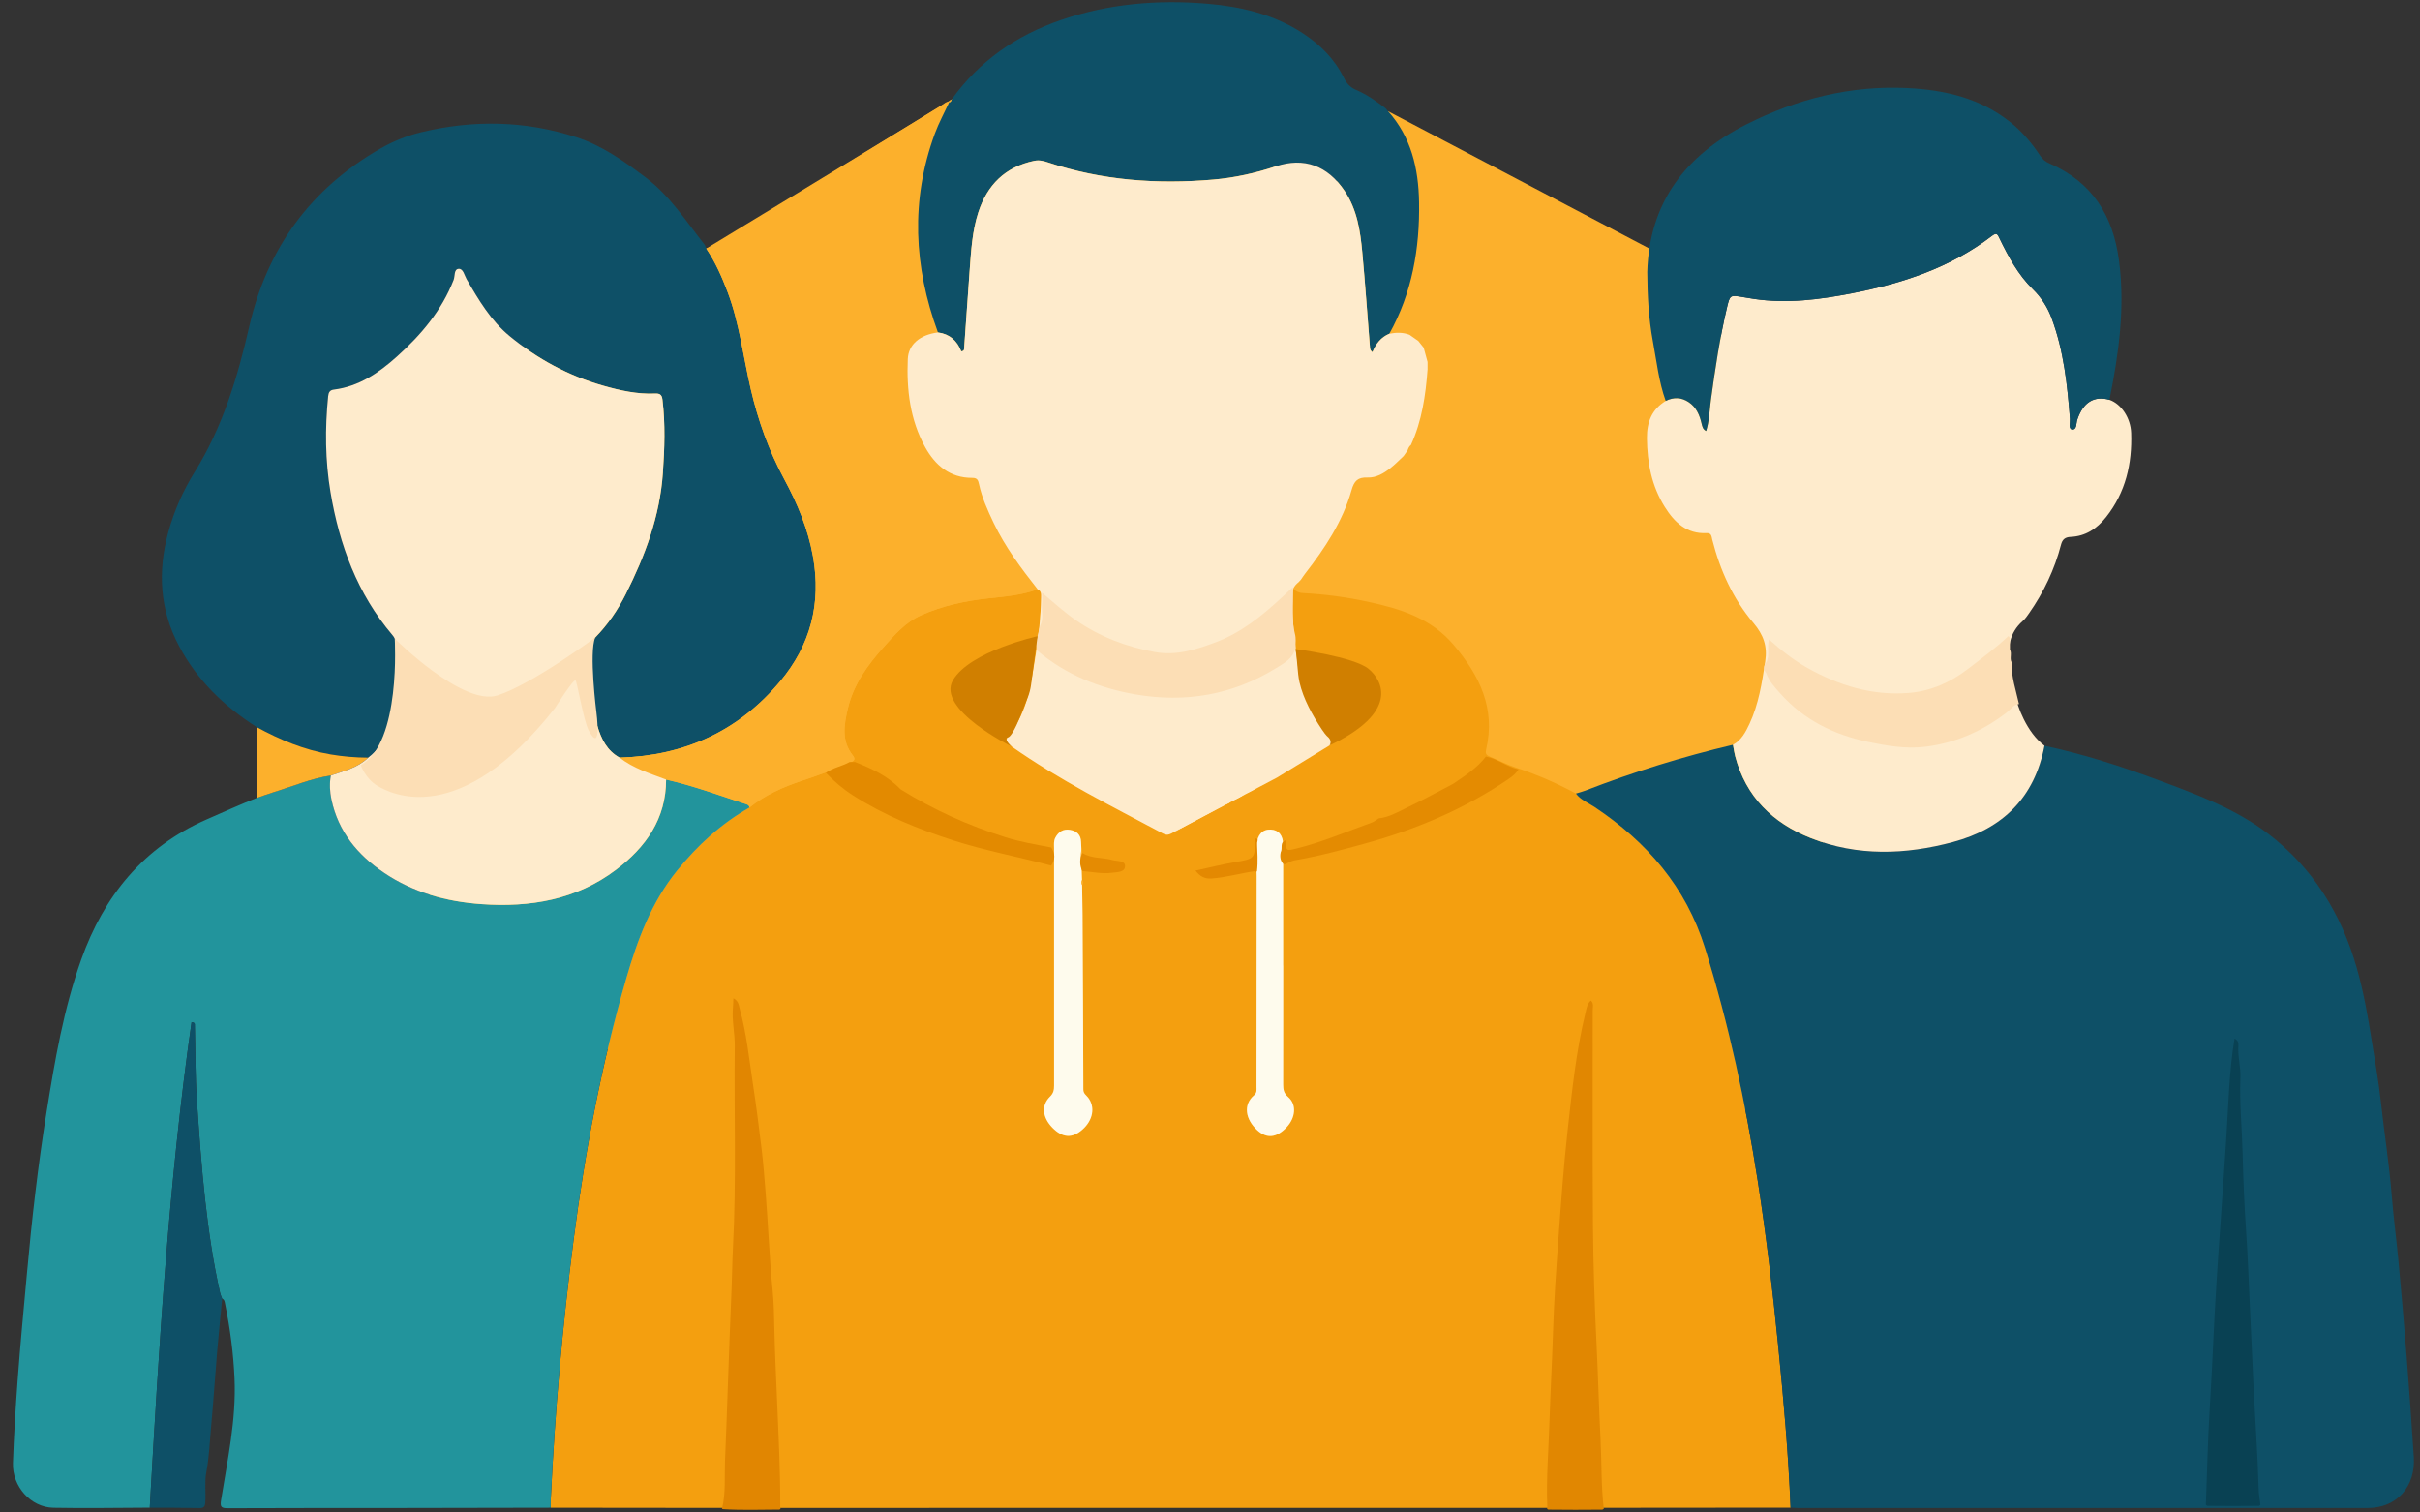 <?xml version="1.0" encoding="utf-8"?>
<!-- Generator: Adobe Illustrator 25.2.1, SVG Export Plug-In . SVG Version: 6.00 Build 0)  -->
<svg version="1.1" id="Layer_1" xmlns="http://www.w3.org/2000/svg" xmlns:xlink="http://www.w3.org/1999/xlink" x="0px" y="0px"
	 viewBox="0 0 1600 1000" style="enable-background:new 0 0 1600 1000;" xml:space="preserve">
<rect x="0" y="0" width="1600" height="1000" fill="#333333" stroke="none"/>
<style type="text/css">
	.st0{fill:#FCB02C;}
	.st1{fill:#F49F0F;}
	.st2{fill:#0E5067;}
	.st3{fill:#22949C;}
	.st4{fill:#FEEBCC;}
	.st5{fill:#FEFBED;}
	.st6{fill:#094153;}
	.st7{fill:#E48B01;}
	.st8{fill:#E18601;}
	.st9{fill:#E18701;}
	.st10{fill:#E38A00;}
	.st11{fill:#E48901;}
	.st12{fill:#E58B02;}
	.st13{fill:#FCDEB5;}
	.st14{fill:#D07F00;}
</style>
<polygon class="st0" points="306.09,250.02 466.93,164.32 641.93,57.99 938.22,133.68 1041.92,315.93 1234.22,728.68 527.37,772.62 
	282.55,618.82 "/>
<polygon class="st0" points="917.6,73.48 1090.49,164.32 1234.22,341.48 1204.96,563.14 1003.97,594.38 790.39,394.76 "/>
<g>
	<path class="st1" d="M1183.85,996.8c-54.25,0.05-108.5,0.13-162.75,0.14c-176.87,0.03-353.74,0.05-530.61,0.04
		c-42.13,0-84.26-0.09-126.39-0.13c0.01-1.99-0.05-3.98,0.05-5.96c2.71-57.26,7.73-114.3,15.08-171.16
		c7.56-58.53,18.47-116.36,34.91-173.08c7.38-25.47,16.59-50.15,33.56-71.09c13.49-16.64,29.03-30.96,47.77-41.59
		c10.31-8.34,22.23-13.59,34.65-17.75c10.32-3.45,20.58-7.02,30.49-11.52c1.94-0.88,6.12-1.57,3.28-5.16
		c-7.76-9.79-5.82-20.4-3.3-31.14c3.73-15.92,13.08-28.71,23.65-40.56c7.21-8.08,14.52-16.51,24.72-21.04
		c14.36-6.38,29.57-9.64,45.2-11.28c10.77-1.13,21.61-2.11,31.91-5.87c2.55,1.14,2.29,3.35,2.25,5.57
		c-0.24,12.51-1.53,24.94-3.54,37.27c-3.03,18.55-4.92,37.56-17.43,52.94c-3.06,3.77-2.06,5.59,1.53,8.12
		c31.58,22.19,66,39.43,99.94,57.5c2.05,1.09,3.63,1.03,5.52,0.01c11.15-6.01,22.32-11.98,33.48-17.96
		c0.82-0.48,1.64-0.96,2.46-1.43l-0.06,0.09c1.55-0.35,2.93-0.98,3.71-2.48c0.36,0.03,0.7-0.03,1.02-0.19
		c3.14-0.93,5.92-2.52,8.45-4.57l-0.06,0.08c3.01-1.26,6.03-2.51,8.44-4.82c0,0-0.13,0.08-0.13,0.08c0.83-0.44,1.66-0.87,2.49-1.31
		c0,0-0.06,0.09-0.06,0.09c2.22-0.87,4.37-1.87,6.05-3.64l-0.13,0.08c0.82-0.44,1.64-0.89,2.45-1.33l-0.06,0.05
		c1.9-0.78,4-1.29,4.99-3.41l0.05,0.13c2.79-0.46,4.97-2.04,7-3.87l-0.05,0.09c5.48-2.72,10.69-5.89,15.51-9.68l-0.06,0.05
		c1.22-0.81,2.44-1.62,3.65-2.42l-0.06,0.06c1.14-0.44,2.32-0.84,2.62-2.26l-0.17,0c5.57-2.3,5.57-2.3,0.14-7.64l0,0.12
		c0.13-2.12-1.33-3.37-2.58-4.74l0.04,0.06c-0.42-0.42-0.83-0.84-1.25-1.25l0.06,0.04c-0.08-0.36-0.19-0.71-0.32-1.06
		c-8.94-13.5-12.83-28.68-14.76-44.49c-1.79-14.67-3.58-29.35-2.26-44.19c1.82,1.52,3.6,2.63,6.27,2.76
		c14.8,0.76,29.44,2.73,43.96,5.91c21.2,4.64,41.13,10.88,55.98,28.45c17.05,20.16,27.78,41.82,21.45,68.97
		c-0.58,2.47-0.2,3.71,2.04,4.65c5.85,2.46,11.52,5.41,17.52,7.39c13.78,4.56,27.02,10.27,39.76,17.17
		c3.15,4.3,8.13,6.12,12.34,8.92c34.56,23.07,60.4,52.81,73,93.17c15.73,50.42,26.76,101.88,34.89,154.01
		c5.6,35.87,9.8,71.9,13.41,108.02C1179.15,924.73,1182.4,960.69,1183.85,996.8z M715.11,574.51c1.1-4.36,1.26-8.71-0.14-13.04
		c-0.07-1.59-0.19-3.17-0.22-4.76c-0.08-4.81-2.93-7.29-7.28-8.03c-4.41-0.75-7.68,1.24-9.75,5.2c-1.17,2.24-0.81,4.66-0.82,7.03
		c-0.02,52.28-0.03,104.56,0.01,156.84c0,2.84-0.37,5.03-2.68,7.3c-5.92,5.8-5.09,13.71,1.55,20.54c6.62,6.82,13.11,7.23,19.85,1.28
		c7.06-6.24,8.57-14.9,3.78-21.16c-1.25-1.63-3.16-2.6-3.16-5.37c-0.06-38.16-0.31-76.32-0.51-114.48
		c-0.01-0.58-0.01-1.17-0.02-1.75c-0.1-6.31-0.2-12.63-0.3-18.94c0.69-1.11,0.71-2.22-0.05-3.31
		C715.29,579.4,715.2,576.95,715.11,574.51z M848.42,638.46c-0.02,0-0.03,0-0.05,0c0-26.61,0.01-53.22-0.01-79.83
		c0-6.34-2.97-9.95-8.24-10.17c-5.5-0.23-8.71,3.41-9.33,9.94c-0.66,6.95,0.06,13.86,0.06,20.78c0.01,46.47-0.06,92.93-0.11,139.4
		c0,1.95,0.36,3.88-1.5,5.45c-7.54,6.32-5.87,16.04,2.05,23.27c6.23,5.69,12.73,4.98,19.26-1.89c6.09-6.41,6.87-15.16,1.1-20.13
		c-2.86-2.46-3.29-4.9-3.28-8.19C848.46,690.89,848.42,664.68,848.42,638.46z"/>
	<path class="st2" d="M1183.85,996.8c-1.45-36.11-4.7-72.07-8.29-108.02c-3.61-36.12-7.81-72.16-13.41-108.02
		c-8.13-52.13-19.16-103.59-34.89-154.01c-12.59-40.36-38.43-70.1-73-93.17c-4.21-2.81-9.19-4.63-12.34-8.92
		c2.06-0.64,4.18-1.15,6.18-1.92c31.86-12.36,64.41-22.5,97.68-30.33c0.47,2.53,0.79,5.09,1.45,7.57
		c7.09,26.86,24.89,44.19,49.99,54.12c30.86,12.21,62.52,11.05,93.99,2.63c32.93-8.8,54-29.46,60.49-63.67
		c25.98,5.55,51.17,13.72,76.01,22.98c25.06,9.34,50.24,18.68,71.76,35.08c29.76,22.69,48.48,53.03,58.69,88.73
		c4.57,15.97,7.44,32.28,10.01,48.74c2.01,12.84,4.38,25.68,5.8,38.59c2.33,21.17,5.65,42.2,7.36,63.49
		c1.14,14.2,3.05,28.46,4.39,42.7c4.07,43.28,7.37,86.63,10.18,130.02c1.26,19.45-11.26,33.64-30.5,33.65
		c-125.4,0.02-250.81,0.02-376.21,0.01C1187.42,997.03,1185.63,996.88,1183.85,996.8z"/>
	<path class="st3" d="M495.47,533.96c-18.74,10.63-34.28,24.95-47.77,41.59c-16.98,20.94-26.18,45.63-33.56,71.09
		c-16.44,56.72-27.35,114.55-34.91,173.08c-7.35,56.86-12.37,113.9-15.08,171.16c-0.09,1.98-0.04,3.97-0.05,5.96
		c-36.57,0.07-73.14,0.16-109.7,0.2c-34.59,0.04-69.17-0.05-103.76,0.13c-4.36,0.02-5.19-0.86-4.49-5.27
		c4.24-26.62,10.09-53.08,8.92-80.31c-0.72-16.68-2.9-33.18-6.24-49.53c-0.26-1.25-0.37-2.82-1.94-3.43
		c-0.47-1.3-1.08-2.56-1.38-3.9c-4.58-20.26-7.56-40.75-9.88-61.41c-2.45-21.82-3.93-43.71-5.44-65.59
		c-1.14-16.61-0.96-33.3-1.4-49.96c-0.02-0.64,0.36-1.65-2.13-1.96c-15.22,106.5-21.45,213.75-27.63,321
		c-21.25,0.06-42.51,0.49-63.75,0.06c-14.95-0.3-27.22-14.09-26.71-29.56c0.6-18.03,1.74-36.03,3.05-54.04
		c1.72-23.71,4.04-47.35,6.17-71.02c3.21-35.74,7.3-71.36,12.97-106.81c5.48-34.22,11.31-68.36,22.99-101.12
		c14.98-41.97,41.07-74.17,82.72-92.49c11.06-4.87,22.08-9.83,33.32-14.29c3.91-1.34,7.78-2.79,11.73-3.99
		c12.36-3.77,24.31-8.93,37.21-10.86c-0.93,5.35-0.7,10.67,0.43,15.97c4.49,21.05,17.1,36.35,34.43,48.15
		c19.5,13.29,41.55,19.32,64.75,20.95c32.07,2.26,62.63-2.8,88.99-22.76c19.66-14.88,33.07-33.64,33.07-59.62
		c18.2,4.16,35.68,10.62,53.37,16.43C494.8,532.2,495.45,532.81,495.47,533.96z"/>
	<path class="st2" d="M169.76,480.75c-21.46-13.67-39.3-30.83-51.34-53.53c-12.79-24.12-14.27-49.27-7.15-75.34
		c3.89-14.24,9.83-27.59,17.56-40.02c18.43-29.66,28.26-62.39,35.97-96.07c11.82-51.63,40.55-91.06,86.65-117.54
		c8.46-4.86,17.45-8.52,26.93-10.81c34.62-8.36,69.01-7.74,102.97,3.37c16.92,5.54,31.1,15.67,45.27,26.32
		c16.3,12.25,26.84,28.99,39.12,44.47c0.6,0.75,0.81,1.81,1.19,2.72c6.01,8.94,10.36,18.69,14.14,28.73
		c7.82,20.74,10.32,42.75,15.3,64.16c4.85,20.88,11.94,40.69,22.14,59.6c8.63,16.01,15.66,32.61,18.96,50.94
		c5.63,31.29-1.62,58.83-21.68,82.78c-27.54,32.87-63.37,49.21-106.18,50.37c-8.31-4.55-12.08-12.33-14.64-20.86
		c-5.35-17.87-3.44-36.25-3.67-54.48c-0.02-1.82,1.14-2.92,2.23-4.03c8.3-8.5,14.87-18.1,20.23-28.78
		c12.74-25.33,22.5-51.38,24.49-80.05c1.13-16.24,1.68-32.35-0.28-48.54c-0.44-3.63-2.16-4.06-5.12-3.94
		c-11.68,0.48-22.84-2.03-34.04-5.21c-23.01-6.54-43.53-17.71-61.85-32.77c-12.4-10.19-20.55-23.95-28.49-37.7
		c-1.47-2.54-2.18-6.92-5.18-6.77c-3.3,0.17-2.38,4.77-3.38,7.33c-7.91,20.23-21.42,36.23-37.32,50.52
		c-12.13,10.9-25.22,19.91-41.95,22.01c-2.52,0.32-3.41,1.75-3.68,4.4c-2.14,21.27-1.97,42.51,1.58,63.58
		c5.85,34.72,17.7,66.96,40.86,94.23c1.48,1.74,2.32,3.46,2.28,5.86c-0.22,11.73,0.39,23.51-0.5,35.17
		c-1.17,15.26-4.59,29.93-17.73,40.08c-8.35-0.05-16.64-0.73-24.87-2.13C201.17,495.83,185.15,489.15,169.76,480.75z"/>
	<path class="st4" d="M1351.71,493.05c-6.49,34.21-27.56,54.86-60.49,63.67c-31.47,8.41-63.13,9.57-93.99-2.63
		c-25.1-9.93-42.9-27.25-49.99-54.12c-0.65-2.48-0.97-5.05-1.45-7.57c5.56-3.04,8.36-8.39,10.86-13.74
		c6.1-13.08,8.28-27.16,10.43-41.32c1.54-10.13-1.14-17.65-7.83-25.53c-13.49-15.92-22.01-34.74-27.16-55.02
		c-0.5-1.95-0.41-4.5-3.72-4.33c-13.23,0.67-21.29-7.11-27.7-17.33c-8.7-13.88-11.62-29.21-11.78-45.42
		c-0.1-10.61,3.16-19,12.41-24.64c5.23-2.59,10.35-2.45,15.23,0.83c4.92,3.3,7.14,8.34,8.43,13.85c0.49,2.07,0.79,4.06,3.08,5.23
		c2.16-6.84,2.21-13.64,3.12-20.29c2.81-20.54,5.83-41.03,10.62-61.22c2.02-8.49,2.1-8.47,10.42-7.07c2.54,0.43,5.07,0.87,7.61,1.24
		c21.73,3.22,43.14,0.44,64.43-3.7c33.46-6.51,65.37-16.96,92.83-38.06c3.16-2.43,3.77-0.69,4.93,1.71
		c5.88,12.18,12.32,24.06,22.08,33.64c5.66,5.55,9.73,11.99,12.44,19.31c7.95,21.42,10.34,43.87,12.05,66.44
		c0.19,2.46-1.1,6.67,1.37,6.96c3.25,0.38,2.65-4.04,3.45-6.43c3.82-11.48,11.11-16.07,21.31-13.16
		c7.86,2.77,13.99,12.03,14.32,21.94c0.68,20.36-3.63,39.22-16.58,55.59c-6.11,7.72-13.6,12.68-23.53,13.1
		c-3.72,0.16-5.41,1.85-6.24,5.06c-4.26,16.48-11.47,31.58-21.2,45.5c-1.24,1.77-2.51,3.61-4.12,5.03
		c-8.95,7.9-10.11,17.71-8.7,28.99c1.56,12.48,3.73,24.61,9.36,35.93C1341.4,482.25,1345.59,488.4,1351.71,493.05z"/>
	<path class="st0" d="M409.61,500.89c42.81-1.16,78.63-17.5,106.17-50.37c20.06-23.95,27.31-51.49,21.68-82.78
		c-3.3-18.33-10.32-34.93-18.96-50.94c-10.2-18.91-17.28-38.72-22.14-59.6c-4.98-21.41-7.48-43.42-15.3-64.16
		c-3.79-10.04-8.13-19.79-14.14-28.73c8.2-2.71,14.91-8.09,22.13-12.51c44.81-27.48,89.52-55.13,134.28-82.7
		c1.29-0.8,2.46-2.14,4.28-1.6c-3.22,6.95-6.94,13.72-9.57,20.9c-16.13,44.02-13.91,87.83,2.08,131.38
		c-11.69,1.44-19.54,7.82-19.96,17.57c-0.85,20.26,1.49,40.17,11.46,58.21c6.63,11.99,16.43,20.45,31.21,20.35
		c3.34-0.02,3.87,1.65,4.42,4.17c1.96,8.97,5.71,17.29,9.64,25.53c7.65,16.04,18.21,30.16,29.16,44.02
		c-10.3,3.76-21.15,4.74-31.91,5.87c-15.63,1.64-30.84,4.89-45.2,11.28c-10.2,4.53-17.51,12.96-24.72,21.04
		c-10.57,11.84-19.92,24.63-23.65,40.56c-2.51,10.74-4.46,21.35,3.3,31.14c2.84,3.58-1.34,4.28-3.28,5.16
		c-9.91,4.5-20.17,8.07-30.49,11.52c-12.42,4.16-24.34,9.41-34.65,17.75c-0.02-1.16-0.67-1.76-1.72-2.11
		c-17.69-5.8-35.18-12.27-53.37-16.43C429.73,511.4,418.75,508.08,409.61,500.89z"/>
	<path class="st2" d="M1101.29,265.06c-4.57-12.69-5.99-26.07-8.44-39.22c-2.84-15.21-3.66-30.58-3.75-46.02
		c1.34-46.34,25.71-77.46,65.61-97.63c33.35-16.86,68.91-25.8,106.43-23.96c24.56,1.2,48.21,6.66,68.12,22.64
		c7.83,6.29,14.2,13.87,19.69,22.2c1.59,2.41,3.55,3.91,6.21,5.07c28.03,12.27,41.89,34.19,45.84,64.23
		c4.11,31.26-0.22,61.59-6.31,91.96c-10.2-2.91-17.48,1.67-21.31,13.16c-0.79,2.38-0.19,6.81-3.45,6.43
		c-2.47-0.29-1.18-4.5-1.37-6.96c-1.71-22.57-4.1-45.01-12.05-66.44c-2.72-7.32-6.78-13.76-12.44-19.31
		c-9.76-9.58-16.2-21.46-22.08-33.64c-1.16-2.4-1.78-4.14-4.93-1.71c-27.47,21.11-59.37,31.56-92.83,38.06
		c-21.29,4.14-42.7,6.92-64.43,3.7c-2.54-0.38-5.08-0.81-7.61-1.24c-8.31-1.4-8.4-1.43-10.42,7.07
		c-4.79,20.19-7.81,40.68-10.62,61.22c-0.91,6.65-0.97,13.45-3.12,20.29c-2.29-1.17-2.59-3.17-3.08-5.23
		c-1.29-5.5-3.51-10.55-8.43-13.85C1111.64,262.61,1106.53,262.46,1101.29,265.06z"/>
	<path class="st2" d="M620.13,219.79c-15.99-43.55-18.21-87.36-2.08-131.38c2.63-7.17,6.35-13.94,9.57-20.9c0,0-0.04,0.07-0.04,0.07
		c1.09-0.02,1.25-0.87,1.49-1.65c18.31-25.57,42.9-42.58,72.4-52.7c31.5-10.81,64.03-13.57,97-10.74
		c22.11,1.9,43.47,6.92,62.51,19.26c11.75,7.62,21.33,17.14,27.57,29.77c1.81,3.65,4.17,6.29,8.11,7.96
		c7.13,3.02,13.45,7.53,19.58,12.25c0.46,0.58,0.92,1.16,1.37,1.74c0,0-0.02-0.11-0.02-0.11c15.42,17.18,20.27,37.92,20.64,60.32
		c0.51,30.61-4.61,59.89-19.64,86.96c-5.51,2.29-8.94,6.68-11.15,12.19c-1.76-1.33-1.63-2.59-1.72-3.74
		c-1.66-20.77-3.1-41.57-5.03-62.32c-1.32-14.2-3.4-28.21-11.71-40.57c-11.24-16.72-26.86-22.47-45.57-16.2
		c-13.4,4.49-27.23,7.52-41.21,8.73c-37.05,3.21-73.62,0.6-109.18-11.29c-2.96-0.99-5.87-1.81-9.26-1.09
		c-19.14,4.03-31.02,15.86-36.93,34.03c-4.05,12.44-4.78,25.47-5.73,38.41c-1.26,16.93-2.37,33.87-3.6,50.8
		c-0.07,1.02,0.3,2.55-1.96,2.71C632.84,225.33,627.9,220.77,620.13,219.79z"/>
	<path class="st2" d="M99.02,996.84c6.18-107.25,12.41-214.49,27.63-321c2.49,0.31,2.12,1.32,2.13,1.96
		c0.44,16.66,0.25,33.35,1.4,49.96c1.51,21.88,2.99,43.77,5.44,65.59c2.32,20.66,5.3,41.15,9.88,61.41c0.3,1.33,0.91,2.6,1.38,3.9
		c-1.06,11.76-2.36,23.53-3.33,35.27c-1.35,16.48-2.46,33-3.98,49.48c-0.93,9.99-1.25,20.02-3.17,29.99
		c-1.24,6.43-0.19,13.39-0.68,20.11c-0.21,2.8-1.12,3.62-3.95,3.56C120.85,996.83,109.94,996.89,99.02,996.84z"/>
	<path class="st0" d="M169.76,480.75c15.39,8.4,31.41,15.08,48.81,18.04c8.23,1.4,16.52,2.09,24.87,2.13
		c-6.92,6.7-16.01,8.86-24.73,11.81c-12.9,1.93-24.85,7.08-37.21,10.86c-3.95,1.21-7.82,2.65-11.73,3.99
		C169.77,511.97,169.77,496.36,169.76,480.75z"/>
	<path class="st0" d="M629.07,65.94c-0.24,0.78-0.4,1.63-1.49,1.65C627.51,66.52,628.36,66.3,629.07,65.94z"/>
	<path class="st4" d="M620.13,219.79c7.77,0.97,12.71,5.54,15.4,12.51c2.26-0.15,1.88-1.69,1.96-2.71
		c1.23-16.93,2.34-33.87,3.6-50.8c0.96-12.94,1.69-25.96,5.73-38.41c5.91-18.17,17.79-30.01,36.93-34.03
		c3.39-0.71,6.3,0.1,9.26,1.09c35.56,11.88,72.13,14.49,109.18,11.29c13.99-1.21,27.82-4.24,41.21-8.73
		c18.72-6.27,34.34-0.52,45.57,16.2c8.31,12.36,10.38,26.37,11.71,40.57c1.93,20.75,3.37,41.54,5.03,62.32
		c0.09,1.15-0.04,2.41,1.72,3.74c2.21-5.51,5.64-9.9,11.15-12.19c4.49-0.88,8.95-1,13.32,0.68c1.94,1.36,3.87,2.72,5.81,4.08
		c1.18,1.48,2.37,2.95,3.55,4.43c0.86,3.15,1.72,6.31,2.59,9.46c0,1.62,0,3.25,0.01,4.87c-1.27,17.18-3.74,34.11-10.98,49.98
		c0,0,0.09-0.05,0.09-0.05c-1.31,0.89-1.84,2.28-2.35,3.69c0,0,0.02-0.03,0.02-0.03c-0.87,1.25-1.74,2.49-2.61,3.74
		c-2.9,2.68-5.64,5.55-8.73,7.99c-4.4,3.48-9.42,6.44-15.09,6.23c-6.46-0.24-8.88,2.18-10.64,8.42
		c-5.85,20.7-17.63,38.31-30.67,55.13c-0.96,1.23-1.8,2.56-2.69,3.85c-0.51,0.57-1.02,1.14-1.54,1.71
		c-1.56,1.25-2.89,2.68-3.71,4.52c-1.33,14.83,0.47,29.51,2.26,44.19c1.93,15.81,5.82,30.99,14.76,44.49
		c-0.12,0.13-0.36,0.36-0.34,0.38c0.2,0.24,0.44,0.46,0.66,0.68c0,0-0.06-0.04-0.06-0.04c0.42,0.42,0.83,0.83,1.25,1.25
		c0,0-0.04-0.06-0.04-0.06c-0.1,2.11,0,4.1,2.58,4.74c0,0,0-0.12-0.01-0.11c0.01,2.55,1.65,5.12-0.14,7.64c0,0,0.17,0,0.17,0
		c-1.76-0.28-2.6,0.52-2.62,2.26c0,0,0.06-0.06,0.06-0.06c-1.79-0.06-3.58-0.12-3.65,2.42c0,0,0.06-0.05,0.06-0.05
		c-6.31,1.4-11.86,4.01-15.51,9.68c0,0,0.05-0.09,0.05-0.1c-2.84,0.38-6.33-0.42-7,3.88c0,0-0.05-0.13-0.05-0.13
		c-2.46-0.03-4.58,0.44-4.99,3.41c0,0,0.06-0.05,0.06-0.05c-1.03,0.06-2.03,0.16-2.45,1.33c0,0,0.13-0.08,0.13-0.08
		c-2.73,0.03-5.5-0.02-6.05,3.64c0,0,0.06-0.09,0.06-0.09c-1.07-0.01-2.05,0.13-2.49,1.31c0,0,0.13-0.08,0.13-0.08
		c-3.65,0.15-7,0.81-8.44,4.82c0,0,0.06-0.08,0.06-0.08c-3.54,0.19-6.87,0.76-8.45,4.57c-0.33,0.15-0.67,0.22-1.02,0.19
		c-1.83-0.07-3.68-0.15-3.71,2.48c0,0,0.06-0.09,0.06-0.09c-1.08,0.03-2.09,0.19-2.46,1.43c-11.16,5.98-22.33,11.95-33.48,17.96
		c-1.89,1.02-3.47,1.08-5.52-0.01c-33.94-18.07-68.36-35.31-99.94-57.5c-3.6-2.53-4.6-4.35-1.53-8.12
		c12.51-15.38,14.41-34.39,17.43-52.94c2.01-12.33,3.3-24.76,3.54-37.27c0.04-2.22,0.29-4.44-2.25-5.57
		c-10.94-13.86-21.5-27.98-29.16-44.02c-3.93-8.24-7.68-16.56-9.64-25.53c-0.55-2.52-1.08-4.19-4.42-4.17
		c-14.78,0.1-24.58-8.36-31.21-20.35c-9.97-18.04-12.31-37.95-11.46-58.21C600.59,227.62,608.44,221.24,620.13,219.79z"/>
	<path class="st5" d="M715.75,605.84c0.2,38.16,0.45,76.32,0.51,114.48c0,2.77,1.91,3.74,3.16,5.37c4.78,6.26,3.28,14.93-3.78,21.16
		c-6.74,5.95-13.23,5.54-19.85-1.28c-6.64-6.83-7.46-14.74-1.55-20.54c2.31-2.27,2.69-4.46,2.68-7.3
		c-0.04-52.28-0.03-104.56-0.01-156.84c0-2.36-0.36-4.78,0.82-7.03c2.07-3.96,5.34-5.95,9.75-5.2c4.35,0.74,7.19,3.22,7.28,8.03
		c0.03,1.59,0.14,3.17,0.22,4.76c-0.43,4.35-0.58,8.7,0.14,13.04c0.09,2.45,0.18,4.89,0.27,7.34c-0.45,1.11-0.48,2.21,0.05,3.31
		c0.1,6.31,0.2,12.63,0.3,18.94C715.74,604.68,715.74,605.26,715.75,605.84z"/>
	<path class="st5" d="M854.37,506.74c3.65-5.67,9.2-8.28,15.51-9.68C865.07,500.85,859.86,504.02,854.37,506.74z"/>
	<path class="st5" d="M875.87,492.49c1.78-2.52,0.14-5.09,0.14-7.64C881.44,490.18,881.44,490.18,875.87,492.49z"/>
	<path class="st5" d="M823.34,524.61c1.44-4.02,4.79-4.67,8.44-4.82C829.37,522.1,826.35,523.35,823.34,524.61z"/>
	<path class="st5" d="M814.95,529.1c1.58-3.81,4.91-4.38,8.45-4.57C820.86,526.57,818.08,528.16,814.95,529.1z"/>
	<path class="st5" d="M847.43,510.52c0.67-4.29,4.16-3.5,7-3.88C852.4,508.48,850.22,510.06,847.43,510.52z"/>
	<path class="st0" d="M715.11,574.51c-0.71-4.34-0.57-8.69-0.14-13.04C716.36,565.8,716.2,570.15,715.11,574.51z"/>
	<path class="st5" d="M834.08,518.65c0.55-3.65,3.32-3.6,6.05-3.64C838.45,516.78,836.3,517.78,834.08,518.65z"/>
	<path class="st5" d="M842.39,513.81c0.41-2.97,2.52-3.45,4.99-3.41C846.39,512.52,844.3,513.02,842.39,513.81z"/>
	<path class="st5" d="M876.01,484.96c-2.58-0.64-2.69-2.63-2.58-4.74C874.69,481.59,876.14,482.84,876.01,484.96z"/>
	<path class="st5" d="M869.83,497.11c0.07-2.54,1.86-2.48,3.65-2.42C872.27,495.49,871.05,496.3,869.83,497.11z"/>
	<path class="st5" d="M810.21,531.76c0.03-2.63,1.87-2.55,3.71-2.48C813.14,530.79,811.76,531.41,810.21,531.76z"/>
	<path class="st5" d="M873.42,494.74c0.02-1.74,0.86-2.53,2.62-2.26C875.74,493.91,874.57,494.31,873.42,494.74z"/>
	<path class="st0" d="M715.43,585.15c-0.52-1.1-0.49-2.2-0.05-3.31C716.14,582.93,716.12,584.04,715.43,585.15z"/>
	<path class="st5" d="M839.99,515.09c0.42-1.17,1.43-1.27,2.45-1.33C841.63,514.2,840.81,514.65,839.99,515.09z"/>
	<path class="st5" d="M831.64,519.87c0.44-1.18,1.43-1.32,2.49-1.31C833.31,519,832.48,519.43,831.64,519.87z"/>
	<path class="st5" d="M807.81,533.11c0.37-1.25,1.38-1.4,2.46-1.43C809.45,532.15,808.63,532.63,807.81,533.11z"/>
	<path class="st5" d="M872.28,479.07c-0.23-0.22-0.46-0.44-0.66-0.68c-0.02-0.02,0.22-0.25,0.34-0.38
		C872.09,478.36,872.19,478.71,872.28,479.07z"/>
	<path class="st5" d="M873.47,480.28c-0.42-0.42-0.83-0.84-1.25-1.25C872.64,479.45,873.05,479.86,873.47,480.28z"/>
	<path class="st0" d="M715.75,605.84c-0.01-0.58-0.01-1.17-0.02-1.75C715.74,604.67,715.74,605.26,715.75,605.84z"/>
	<path class="st4" d="M218.72,512.73c8.71-2.95,17.81-5.11,24.73-11.81c13.14-10.15,16.56-24.82,17.73-40.08
		c0.9-11.67,0.29-23.45,0.5-35.17c0.04-2.4-0.8-4.12-2.28-5.86c-23.16-27.27-35.01-59.51-40.86-94.23
		c-3.55-21.07-3.72-42.31-1.58-63.58c0.27-2.64,1.16-4.08,3.68-4.4c16.74-2.11,29.82-11.12,41.95-22.01
		c15.9-14.29,29.41-30.29,37.32-50.52c1-2.55,0.08-7.15,3.38-7.33c3-0.16,3.72,4.23,5.18,6.77c7.94,13.75,16.09,27.51,28.49,37.7
		c18.32,15.06,38.84,26.23,61.85,32.77c11.2,3.18,22.36,5.69,34.04,5.21c2.96-0.12,4.68,0.31,5.12,3.94
		c1.96,16.19,1.41,32.31,0.28,48.54c-1.99,28.67-11.75,54.71-24.49,80.05c-5.37,10.67-11.93,20.27-20.23,28.78
		c-1.09,1.11-2.25,2.22-2.23,4.03c0.23,18.23-1.68,36.62,3.67,54.48c2.56,8.53,6.33,16.31,14.64,20.86
		c9.15,7.19,20.13,10.51,30.77,14.54c0,25.98-13.41,44.74-33.07,59.62c-26.36,19.96-56.91,25.02-88.99,22.76
		c-23.2-1.64-45.24-7.67-64.75-20.95c-17.33-11.81-29.94-27.1-34.43-48.15C218.01,523.4,217.78,518.08,218.72,512.73z"/>
	<g>
		<path class="st0" d="M930.6,297.78c0.01,0,0.01,0,0.02,0c0-0.01,0-0.02,0-0.03L930.6,297.78z"/>
	</g>
	<path class="st1" d="M858.65,384.81c0.51-0.57,1.02-1.14,1.54-1.71C859.68,383.67,859.16,384.24,858.65,384.81z"/>
	<path class="st5" d="M848.42,638.46c0,26.21,0.03,52.42-0.04,78.64c-0.01,3.29,0.42,5.73,3.28,8.19c5.77,4.96,4.99,13.72-1.1,20.13
		c-6.53,6.87-13.02,7.58-19.26,1.89c-7.92-7.23-9.58-16.94-2.05-23.27c1.87-1.56,1.5-3.5,1.5-5.45c0.05-46.47,0.11-92.93,0.11-139.4
		c0-6.93-0.71-13.84-0.06-20.78c0.62-6.53,3.82-10.16,9.33-9.94c5.27,0.22,8.24,3.83,8.24,10.17c0.01,26.61,0.01,53.22,0.01,79.83
		C848.39,638.46,848.41,638.46,848.42,638.46z"/>
</g>
<g>
	<path class="st6" d="M1458.41,994.99c0.81-21.27,1.26-42.56,2.56-63.79c0.91-14.92,1.71-29.84,2.39-44.77
		c1.19-26.06,2.91-52.11,4.77-78.13c1.31-18.27,2.5-36.55,3.73-54.83c1.49-22.17,1.8-44.48,5.53-66.81c2.15,1.01,2.7,2.76,2.56,4.42
		c-0.6,7.24,1.62,14.27,1.32,21.49c-0.69,16.8,1.05,33.54,1.47,50.32c0.42,16.72,1.07,33.48,2.23,50.18
		c1.14,16.52,1.75,33.05,2.49,49.58c0.77,17.13,1.59,34.25,2.37,51.38c1.07,23.49,2.86,46.95,3.49,70.47c0.09,3.51,0.76,7,1.16,10.5
		c-0.31,0.21-0.61,0.41-0.92,0.62c-11.42,0.13-22.84,0.14-34.25,0C1459.02,995.4,1458.71,995.2,1458.41,994.99z"/>
	<path class="st7" d="M960.78,518.23c7.78-5.33,15.79-10.38,21.64-18.03c7.74,1.43,13.89,6.89,21.55,8.5
		c-1.6,2.6-3.85,4.47-6.36,6.19c-29.45,20.13-61.81,33.7-96.09,43.09c-13.26,3.63-28.43,7.85-45.82,10.88
		c-1.91,0.33-3.68,1.48-5.51,2.25c-0.51,0.41-1.04,0.44-1.6,0.11c-0.94-0.84-1.5-1.91-1.85-3.11c-0.39-1.56-0.33-3.11,0.02-4.67
		c1.48-2.49-1-6.72,3.44-7.92c0.03,7.26,0.02,7.19,7.09,5.45c17.09-4.2,33.18-11.26,49.7-17.12c1.63-0.58,3.03-1.83,4.53-2.78l0,0
		c6.73-0.68,12.49-4.13,18.37-6.93C940.34,529.18,950.5,523.57,960.78,518.23z"/>
	<path class="st8" d="M477.33,997.61c2.62-10.38,1.59-21.1,2.01-31.57c0.65-16.15,1.31-32.34,1.84-48.51
		c0.72-21.94,1.64-43.88,2.52-65.81c0.36-8.96,0.43-17.95,0.9-26.91c2.32-44.4,0.68-88.83,1.19-133.25c0.1-8.4-1.98-16.67-1.22-25.1
		c0.17-1.91,0.19-3.84,0.31-6.44c3.42,1.73,3.54,4.58,4.16,6.8c4.49,16.15,6.19,32.83,8.69,49.34c2.21,14.54,4.09,29.13,5.84,43.73
		c1.14,9.48,1.86,19.02,2.62,28.54c1.71,21.63,2.51,43.33,4.65,64.93c0.82,8.31,0.95,16.75,1.13,25.09
		c0.34,15.58,1.11,31.16,1.76,46.71c0.98,23.74,2.24,47.46,2.14,71.23c0.43,0.74,0.26,1.31-0.51,1.69
		c-12.33,0.03-24.66,0.5-36.98-0.26C478.02,997.76,477.68,997.69,477.33,997.61z"/>
	<path class="st9" d="M1023.02,996.41c-0.82-19,0.86-37.94,1.44-56.9c0.6-19.52,1.74-39.03,2.34-58.57
		c0.63-20.69,2.07-41.37,3.57-62.03c1.73-23.8,3.42-47.62,6.06-71.33c2.92-26.26,5.62-52.59,11.92-78.35
		c0.65-2.65,0.99-5.53,3.45-7.72c2.18,1.98,1.23,4.5,1.24,6.67c0.07,47.44-0.21,94.88,0.17,142.31c0.22,26.73,1.11,53.48,2.45,80.18
		c1,20.12,1.46,40.26,2.52,60.36c0.82,15.52,0.34,31.1,2.17,46.57c-0.33,0.18-0.65,0.36-0.98,0.53c-11.89,0.1-23.79,0.14-35.68-0.02
		C1022.84,997.8,1022.62,997.23,1023.02,996.41z"/>
	<path class="st10" d="M561.73,503.82c1.2,0,2.41-0.01,3.61-0.01c11.02,4.34,21.68,9.27,30.05,18.03
		c21.75,13.6,44.96,24.03,69.41,31.72c9.88,3.11,20.08,4.82,30.23,6.76c2.66,4,2.71,8-0.04,11.99c-21.52-5.82-43.5-9.84-64.75-16.68
		c-23.22-7.47-45.75-16.6-66.38-29.81c-6.51-4.17-12.42-9.22-17.8-14.83C550.78,507.5,556.72,506.68,561.73,503.82z"/>
	<path class="st11" d="M831.11,557.06c0.19,6.29,0.74,12.59-0.05,18.88c-0.43,0.67-0.87,0.68-1.32,0.02
		c-9.61,1.34-18.95,4.15-28.68,4.85c-4.41,0.32-7.56-1.24-10.67-5.2c8.95-1.94,17.34-4.06,25.83-5.54
		c13.52-2.35,13.55-2.17,13.55-15.73C832.21,554.26,831.47,555.75,831.11,557.06z"/>
	<path class="st12" d="M715.58,575.93c-1.88-4-1.9-8,0-12.01c6.1,3.91,13.4,2.82,20,4.72c3.12,0.9,8.26,0.14,8.25,3.98
		c-0.01,4.21-5.31,3.93-8.6,4.4C728.66,577.95,722.13,576.39,715.58,575.93z"/>
	<path class="st13" d="M1334.87,465.51c-3.62,0.2-5.34,3.4-7.75,5.27c-16.3,12.67-34.78,20.74-55.03,23.03
		c-12.28,1.39-24.98-0.77-37.26-3.36c-22.42-4.74-42.15-14.48-57.64-31.79c-3.69-4.13-7.54-8.2-9.45-13.59
		c-2.06-2.41-1.8-4.81,0.04-7.2c2.52-4.59,0.27-9.78,1.8-15.12c8.1,7.25,16.32,13.74,25.48,18.88
		c20.76,11.64,42.87,18.43,66.85,16.52c14.56-1.16,27.59-6.93,39.28-15.93c9.1-7.01,18.38-13.78,26.71-21.72
		c1.46,1.43,0.74,2.9,0.99,4.2c0,1.58,0,3.16-0.01,4.74c1.45,2.68-0.34,5.77,1.09,8.45
		C1329.69,447.44,1332.86,456.37,1334.87,465.51z"/>
	<path class="st13" d="M854.79,388.19c-0.02,0.83-0.04,1.65-0.07,2.48c0.62,9.48-1.09,19.07,1.45,28.48
		c0.78,2.91,0.39,5.97,0.31,8.97c-1.33,7.19-7.42,10.28-12.67,13.54c-28.62,17.75-59.93,23.15-92.82,17.5
		c-23.92-4.11-46.16-12.97-65.06-28.9c-1.25-2.25-1.02-4.64-0.66-7.05c0.99-3.21,1.45-6.56,2.52-9.74
		c2.42-4.52,0.71-9.39,1.15-14.08c0.2-2.12,0.03-4.28,0.03-7.5c7.87,6.65,14.72,12.88,22.37,18.17
		c15.91,11.02,33.59,17.66,52.38,21.07c13.95,2.53,27.22-1.63,40.3-6.6c16.44-6.25,29.73-16.9,42.42-28.55
		C849.27,393.4,852.02,390.78,854.79,388.19z"/>
</g>
<path class="st13" d="M238.54,505.9c0,0,2.99,8.88,10.91,13.61c8.69,5.19,54.05,29.33,117.5-51.42c0,0,12.45-19.75,13.6-18.21
	c1.15,1.54,5.3,26.82,8.76,33.2c8.76,16.14,4.99-12.28,4.99-12.28s-5.01-39.48-0.77-49.3c0,0-41.49,30.8-64.52,38.26
	c-23.03,7.46-68.02-37.53-68.02-37.53S265.28,491.15,238.54,505.9z"/>
<path class="st4" d="M775.51,550.47l68.75-36.34l34.79-21.29c1.67-1.02,2.07-3.27,0.86-4.81l-10.51-13.34l-32.97,37.89
	L775.51,550.47z"/>
<path class="st14" d="M668.87,493.56c0,0-50.01-24.59-38.84-43.8C641.2,430.56,686,420.61,686,420.61l-4.32,32.19
	c-0.38,2.85-1.11,5.64-2.16,8.31l-4.26,10.81c0,0-5.54,14.83-8.87,15.69C663.05,488.47,668.87,493.56,668.87,493.56z"/>
<path class="st14" d="M856.49,429.12c0,0,38.54,5.07,48.32,13.07c9.78,8,20.07,28.93-25.77,50.66c0,0,1.79-2.49-0.49-5.05
	c-0.93-1.04-1.5-0.92-4.54-5.45c-6.25-9.35-12.34-20.3-14.84-31.27C857.72,444.69,857.81,435.84,856.49,429.12z"/>
</svg>

